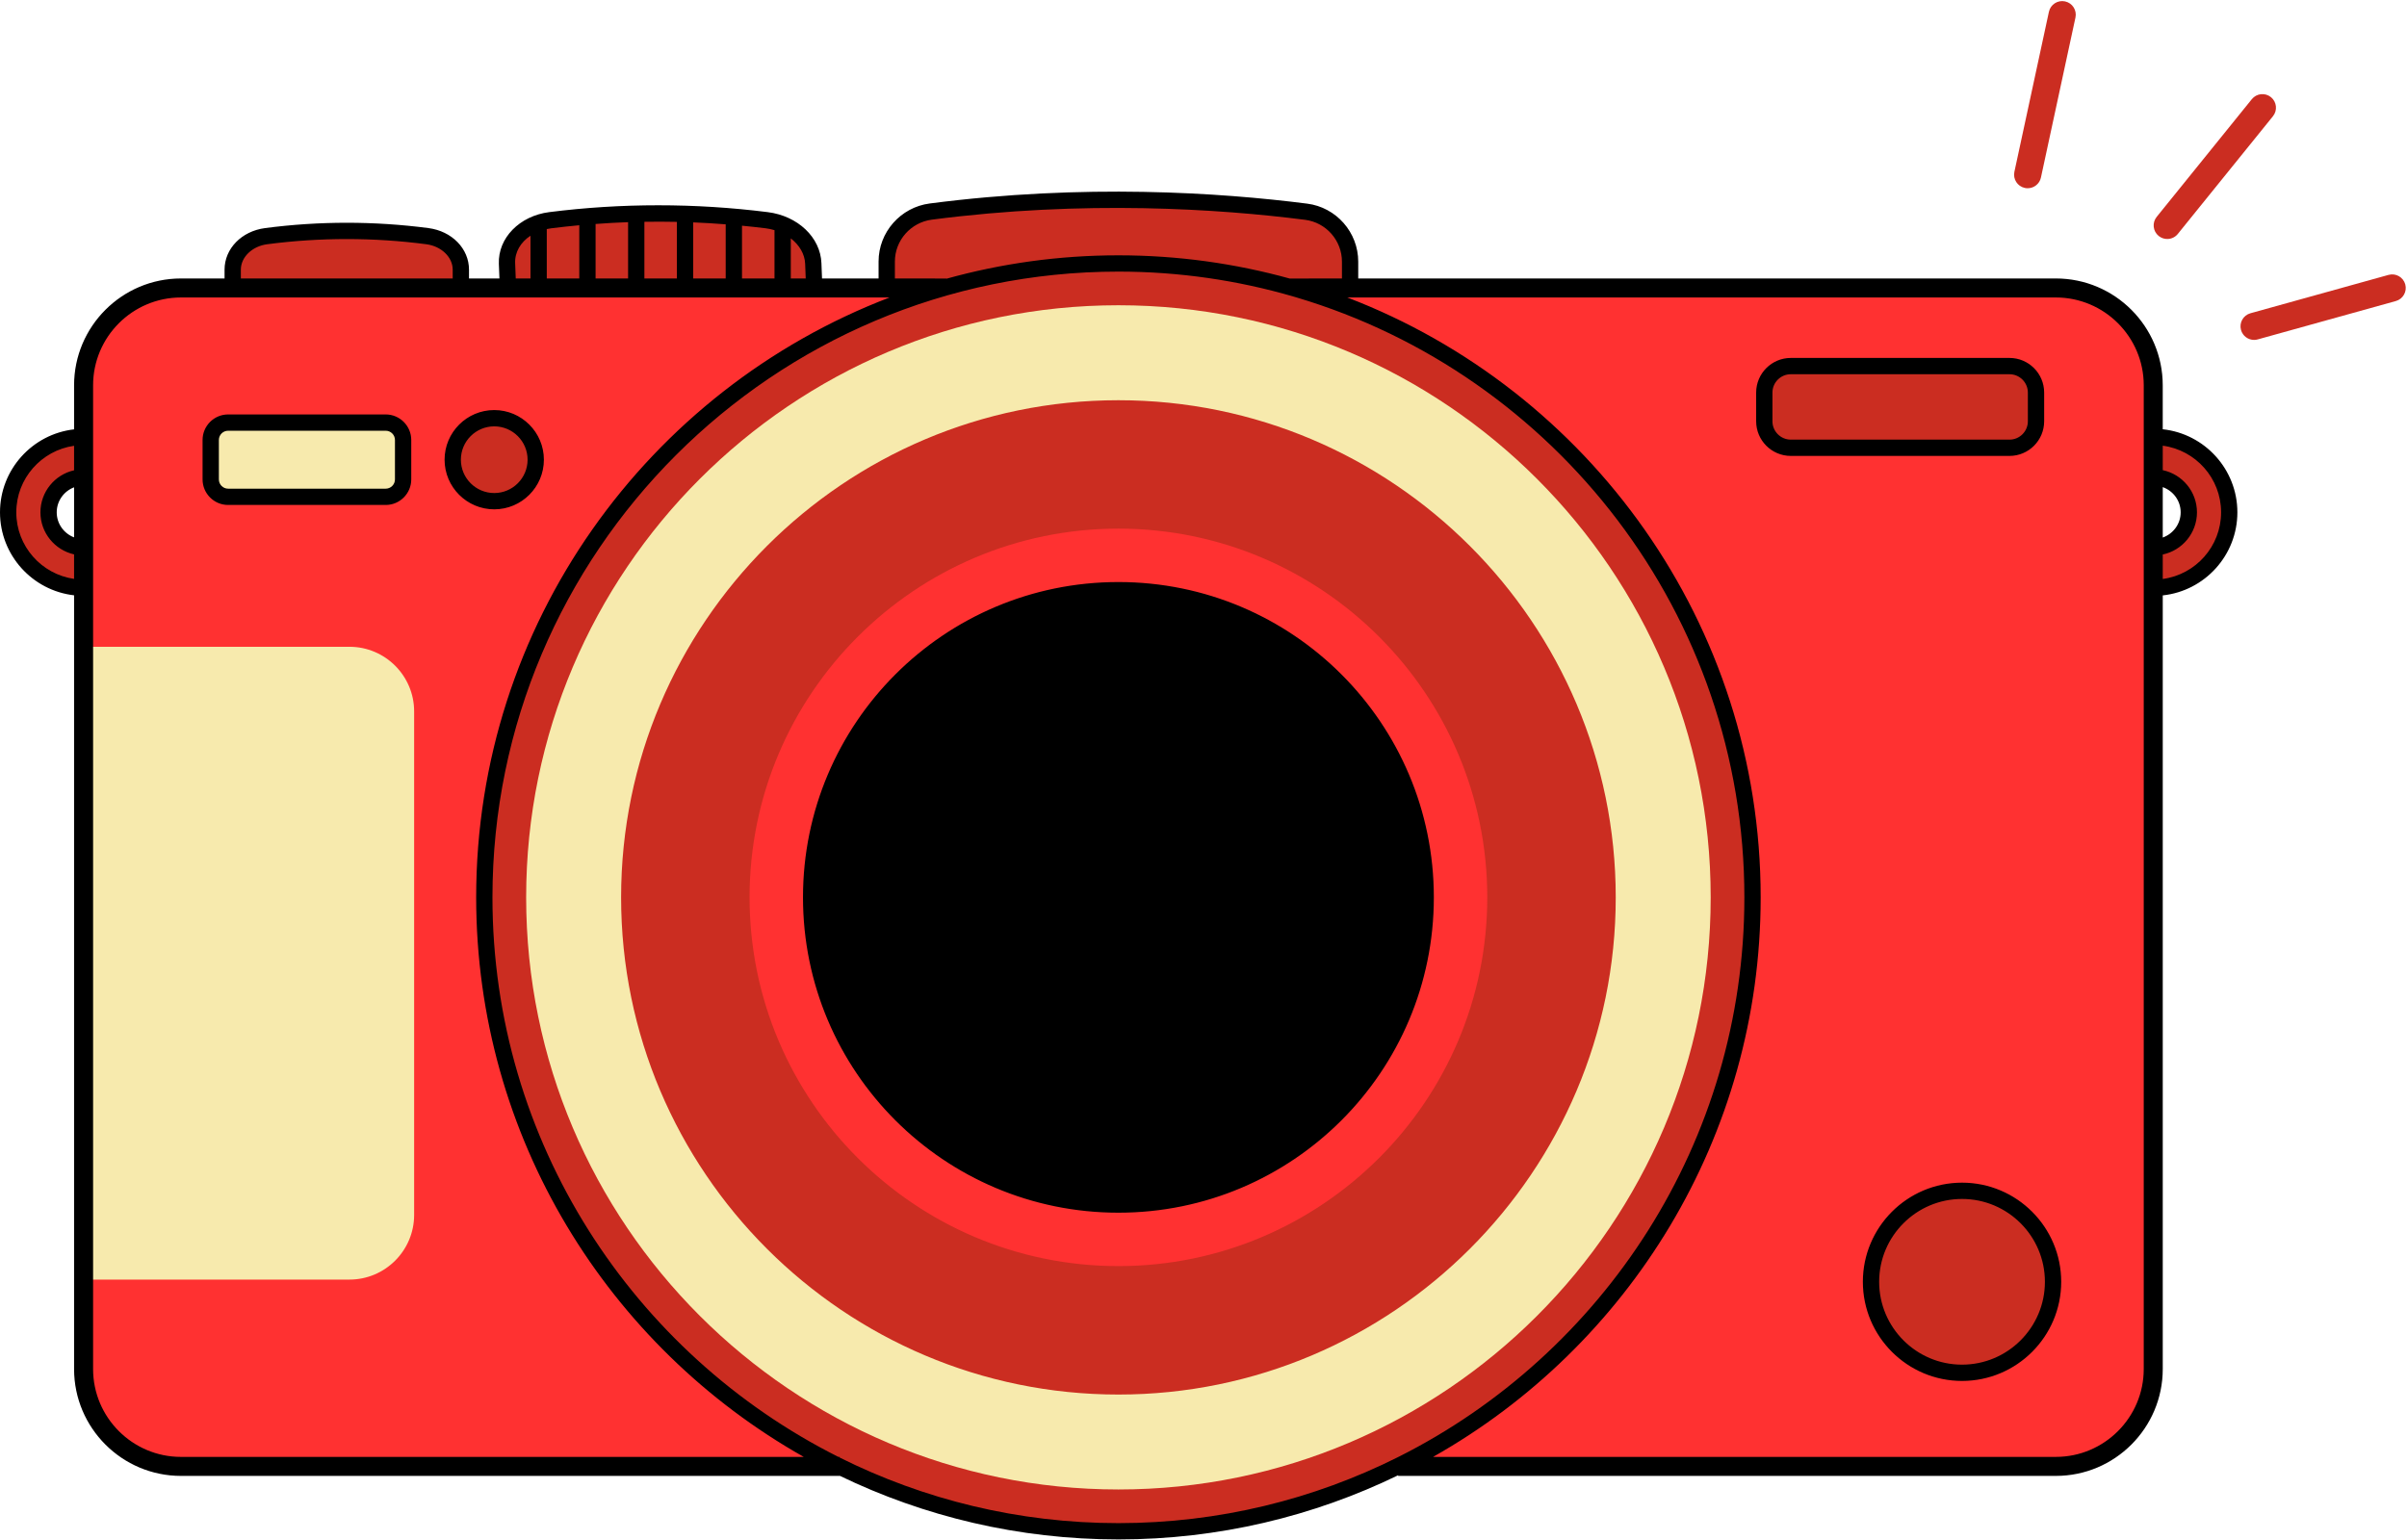 <?xml version="1.0" encoding="UTF-8" standalone="no"?><svg xmlns="http://www.w3.org/2000/svg" xmlns:xlink="http://www.w3.org/1999/xlink" fill="#000000" height="283.5" preserveAspectRatio="xMidYMid meet" version="1" viewBox="0.0 -0.2 443.1 283.5" width="443.1" zoomAndPan="magnify"><g id="change1_1"><path d="M8.938,94.14c0,3.39,2.62,6.17,5.95,6.43v7.45 c-7.44-0.26-13.39-6.38-13.39-13.88S7.448,80.53,14.888,80.27v7.45 C11.558,87.97,8.938,90.75,8.938,94.14z M396.888,80.27v7.45 c3.37,0.2,6.05,2.99,6.05,6.42s-2.68,6.23-6.05,6.43v7.45 c7.49-0.21,13.49-6.35,13.49-13.88 C410.378,86.609,404.378,80.479,396.888,80.27z M150.218,48.46 c-0.17-4.26-3.96-7.81-9.02-8.44c-6.66-0.84-13.4-1.26-20.03-1.26 s-13.34,0.42-19.93,1.26c-5.04,0.63-8.57,4.2-8.4,8.48l0.14,3.83 h57.39L150.218,48.46z M374.805,76.886v-4.303c0-2.966-2.404-5.37-5.37-5.37 h-39.277c-2.966,0-5.37,2.404-5.37,5.37v4.303c0,2.966,2.404,5.37,5.37,5.37 h39.277C372.4,82.256,374.805,79.852,374.805,76.886z M323.118,165.049 c0,46.16-26.82,86.18-65.7,105.28c-15.56,7.65-33.05,11.95-51.53,11.95 c-18.48,0-35.97-4.3-51.53-11.95c-38.88-19.1-65.7-59.12-65.7-105.28 c0-25.5,8.04-49.74,23.26-70.11c14.41-19.27,34.79-33.9,57.53-41.35 c0.49-0.17,0.99-0.32,1.49-0.48c0.87-0.27,1.74-0.53,2.62-0.78 h0.01c10.47-3,21.32-4.52,32.32-4.52s21.85,1.52,32.32,4.52h0.01 c0.88,0.25,1.75,0.51,2.62,0.78c0.5,0.16,1,0.31,1.49,0.48 c22.74,7.45,43.12,22.08,57.53,41.35 C315.078,115.31,323.118,139.549,323.118,165.049z" fill="#cb2d21"/></g><g id="change2_1"><path d="M76.735,223.52v-92.716 c0-6.851-5.554-12.405-12.405-12.405H15.387v117.525h48.944 C71.181,235.925,76.735,230.371,76.735,223.52z M70.69,91.286H42.307 c-1.942,0-3.517-1.575-3.517-3.517v-6.636c0-1.942,1.575-3.517,3.517-3.517h28.383 c1.942,0,3.517,1.575,3.517,3.517v6.636 C74.207,89.712,72.632,91.286,70.69,91.286z M205.888,56.01 c-60.119,0-109.03,48.915-109.03,109.04c0,60.119,48.911,109.03,109.03,109.03 s109.03-48.911,109.03-109.03C314.918,104.925,266.007,56.01,205.888,56.01z" fill="#f7eaad"/></g><g id="change3_1"><path d="M85.338,49.96v2.37h-42v-2.37 c0-3.09,2.62-5.71,6.16-6.17c9.89-1.3,19.79-1.3,29.68,0 C82.718,44.25,85.338,46.869,85.338,49.96z M248.538,48.989v3.34h-10.33 c-10.47-3-21.32-4.52-32.32-4.52s-21.85,1.52-32.32,4.52H163.238v-3.37 c0-4.67,3.48-8.6,8.11-9.2c23.72-3.08,48.01-2.66,69.1,0.03 C245.078,40.38,248.538,44.32,248.538,48.989z M373.272,34.464 c-0.175,0-0.353-0.019-0.53-0.057c-1.35-0.291-2.208-1.621-1.916-2.971 l6.354-29.463c0.29-1.351,1.623-2.208,2.971-1.917 c1.35,0.291,2.208,1.621,1.916,2.971l-6.354,29.463 C375.461,33.663,374.424,34.464,373.272,34.464z M399.072,43.807 c-0.588,0.026-1.188-0.154-1.681-0.553c-1.074-0.868-1.24-2.442-0.373-3.516 l17.518-21.677c0.868-1.074,2.444-1.24,3.516-0.373 c1.074,0.868,1.24,2.442,0.373,3.516L400.907,42.881 C400.438,43.461,399.763,43.776,399.072,43.807z M414.951,62.393 c-1.096,0-2.101-0.725-2.408-1.831c-0.369-1.331,0.409-2.708,1.74-3.078 l25.419-7.063c1.332-0.371,2.708,0.41,3.078,1.739 c0.369,1.331-0.409,2.708-1.74,3.078l-25.419,7.063 C415.397,62.364,415.172,62.393,414.951,62.393z M90.983,92.092 c-4.22,0-7.64-3.421-7.64-7.64s3.421-7.64,7.64-7.64 s7.64,3.421,7.64,7.64S95.203,92.092,90.983,92.092z M361.187,252.594 c-9.254,0-16.756-7.502-16.756-16.756s7.502-16.756,16.756-16.756 c9.254,0,16.756,7.502,16.756,16.756S370.441,252.594,361.187,252.594z M297.438,165.049 c0,50.48-41.07,91.55-91.55,91.55c-50.48,0-91.55-41.07-91.55-91.55 c0-50.48,41.07-91.55,91.55-91.55 C256.368,73.5,297.438,114.57,297.438,165.049z M273.188,165.049 c0-37.12-30.19-67.31-67.3-67.31s-67.3,30.19-67.3,67.31 c0,37.11,30.19,67.3,67.3,67.3S273.188,202.159,273.188,165.049z" fill="#cb2d21"/></g><g id="change4_1"><path d="M378.458,52.33H238.218c0.88,0.25,1.75,0.51,2.62,0.78 c0.5,0.16,1,0.31,1.49,0.48c22.74,7.45,43.12,22.08,57.53,41.35 c15.22,20.37,23.26,44.61,23.26,70.11c0,46.16-26.82,86.18-65.7,105.28 h121.04c10.16,0,18.43-8.27,18.43-18.43V70.76 C396.888,60.599,388.618,52.33,378.458,52.33z M325.288,76.89v-4.31 c0-2.69,2.18-4.87,4.87-4.87h39.28c2.69,0,4.87,2.18,4.87,4.87v4.31 c0,2.69-2.18,4.87-4.87,4.87h-39.28 C327.468,81.76,325.288,79.58,325.288,76.89z M361.188,252.09 c-8.97,0-16.26-7.29-16.26-16.25c0-8.97,7.29-16.26,16.26-16.26 c8.97,0,16.26,7.29,16.26,16.26C377.448,244.799,370.158,252.09,361.188,252.09z M33.318,52.33c-10.16,0-18.43,8.27-18.43,18.43v48.14h49.44 c6.57,0,11.91,5.34,11.91,11.9v92.72c0,6.57-5.34,11.91-11.91,11.91 H14.888v16.47c0,10.16,8.27,18.43,18.43,18.43h121.04 c-38.88-19.1-65.7-59.12-65.7-105.28c0-25.5,8.04-49.74,23.26-70.11 c14.41-19.27,34.79-33.9,57.53-41.35c0.49-0.17,0.99-0.32,1.49-0.48 c0.87-0.27,1.74-0.53,2.62-0.78H33.318z M74.208,87.77 c0,1.94-1.58,3.52-3.52,3.52H42.308c-1.94,0-3.52-1.58-3.52-3.52V81.13 c0-1.94,1.58-3.51,3.52-3.51h28.38c1.94,0,3.52,1.57,3.52,3.51V87.77z M90.988,92.09c-4.22,0-7.64-3.42-7.64-7.64c0-4.22,3.42-7.64,7.64-7.64 c4.21,0,7.64,3.42,7.64,7.64C98.628,88.669,95.198,92.09,90.988,92.09z M273.788,165.045c0,37.441-30.46,67.901-67.901,67.901 c-37.441,0-67.901-30.46-67.901-67.901c0-37.441,30.46-67.901,67.901-67.901 C243.328,97.144,273.788,127.604,273.788,165.045z" fill="#ff3131"/></g><g id="change5_1"><path d="M205.887,223.112c-32.069,0-58.066-25.997-58.066-58.066 s25.997-58.066,58.066-58.066s58.066,25.997,58.066,58.066 S237.956,223.112,205.887,223.112z M75.707,80.821v7.261 c0,2.594-2.11,4.704-4.704,4.704H41.995c-2.594,0-4.704-2.11-4.704-4.704v-7.261 c0-2.594,2.11-4.704,4.704-4.704h29.008C73.597,76.117,75.707,78.227,75.707,80.821 z M72.707,80.821c0-0.939-0.765-1.704-1.704-1.704H41.995 c-0.939,0-1.704,0.765-1.704,1.704v7.261c0,0.939,0.765,1.704,1.704,1.704h29.008 c0.939,0,1.704-0.765,1.704-1.704V80.821z M90.983,93.592 c-5.04,0-9.141-4.1-9.141-9.14s4.101-9.141,9.141-9.141s9.14,4.101,9.14,9.141 S96.023,93.592,90.983,93.592z M90.983,90.592c3.386,0,6.14-2.754,6.14-6.14 s-2.754-6.141-6.14-6.141s-6.141,2.755-6.141,6.141S87.598,90.592,90.983,90.592z M369.926,83.756h-40.26c-3.518,0-6.379-2.861-6.379-6.378v-5.286 c0-3.518,2.861-6.379,6.379-6.379h40.26c3.518,0,6.379,2.861,6.379,6.379v5.286 C376.305,80.895,373.443,83.756,369.926,83.756z M329.666,80.756h40.26 c1.863,0,3.379-1.516,3.379-3.378v-5.286c0-1.863-1.516-3.379-3.379-3.379h-40.26 c-1.863,0-3.379,1.516-3.379,3.379v5.286 C326.287,79.241,327.803,80.756,329.666,80.756z M379.443,235.837 c0,10.066-8.19,18.257-18.257,18.257s-18.256-8.19-18.256-18.257 s8.189-18.256,18.256-18.256S379.443,225.771,379.443,235.837z M376.443,235.837 c0-8.412-6.844-15.256-15.257-15.256c-8.412,0-15.256,6.844-15.256,15.256 c0,8.413,6.844,15.257,15.256,15.257C369.6,251.094,376.443,244.25,376.443,235.837z M398.137,109.439v142.462c0,10.851-8.828,19.679-19.679,19.679H257.383v-0.12 c-15.575,7.568-33.048,11.818-51.496,11.818c-18.371,0-35.776-4.213-51.302-11.721 v0.024H33.316c-10.851,0-19.679-8.828-19.679-19.679V109.423 C5.974,108.551,0,102.035,0,94.143s5.974-14.408,13.637-15.28v-8.105 c0-10.851,8.828-19.679,19.679-19.679h8.022v-1.622c0-3.87,3.14-7.09,7.466-7.656 c9.975-1.306,20.091-1.306,30.067,0c4.326,0.566,7.466,3.786,7.466,7.656v1.622 h5.602l-0.105-2.707c-0.183-4.73,3.804-8.818,9.274-9.51 c13.278-1.68,26.808-1.68,40.215,0c5.548,0.695,9.708,4.646,9.892,9.394 l0.109,2.823h10.411v-3.119c0-5.396,4.05-9.991,9.421-10.689 c28.353-3.688,53.435-2.019,69.482,0.03c5.356,0.684,9.396,5.278,9.396,10.687 v3.091h128.421c10.851,0,19.679,8.828,19.679,19.679v8.089 c7.713,0.825,13.74,7.368,13.74,15.296S405.849,108.614,398.137,109.439z M398.137,98.786c1.915-0.682,3.299-2.495,3.299-4.642s-1.383-3.96-3.299-4.642 V98.786z M164.737,51.08l9.492,0.01v0.036 c10.08-2.805,20.696-4.31,31.658-4.31c10.915,0,21.486,1.494,31.527,4.275 l9.623-0.01v-3.091c0-3.903-2.913-7.218-6.777-7.711 c-15.871-2.026-40.677-3.677-68.715-0.031c-3.881,0.505-6.808,3.821-6.808,7.714 V51.08z M133.592,51.08v-9.971c-1.994-0.156-3.989-0.278-5.984-0.359v10.33 H133.592z M115.624,51.08V40.709c-1.998,0.07-3.992,0.187-5.984,0.334v10.037 H115.624z M145.576,43.698v7.382h2.748l-0.105-2.707 C148.149,46.576,147.146,44.909,145.576,43.698z M140.952,41.839 c-1.452-0.182-2.906-0.336-4.36-0.477v9.718h5.984v-8.896 C142.055,42.029,141.513,41.909,140.952,41.839z M118.624,40.643v10.437h5.984V40.657 C122.612,40.613,120.617,40.611,118.624,40.643z M100.656,41.982v9.098h5.984v-9.802 c-1.722,0.16-3.44,0.344-5.154,0.561C101.203,41.875,100.927,41.924,100.656,41.982z M94.942,51.08H97.656v-7.872c-1.813,1.196-2.901,3.018-2.823,5.048L94.942,51.08z M44.338,51.08h39v-1.622c0-2.307-2.087-4.319-4.856-4.682 c-9.717-1.272-19.572-1.271-29.288,0c-2.769,0.362-4.856,2.375-4.856,4.682V51.08z M13.637,89.534c-1.863,0.71-3.195,2.501-3.195,4.61s1.333,3.9,3.195,4.61 V89.534z M13.637,106.398v-4.51c-3.541-0.8-6.195-3.964-6.195-7.744 s2.655-6.944,6.195-7.744v-4.511C7.634,82.743,3,87.908,3,94.143 C3,100.378,7.634,105.544,13.637,106.398z M147.958,268.08 c-35.963-20.3-60.302-58.875-60.302-103.034c0-50.358,31.65-93.456,76.1-110.466 H33.316c-8.921,0-16.179,7.258-16.179,16.179v181.143 c0,8.921,7.258,16.179,16.179,16.179H147.958z M257.383,268.109v-0.029h0.059 c37.725-18.953,63.677-58.017,63.677-103.034c0-52.145-34.819-96.303-82.426-110.466 l-0.547-0.163c-10.241-2.991-21.065-4.602-32.259-4.602 c-63.539,0-115.231,51.692-115.231,115.231c0,45.017,25.952,84.081,63.676,103.034h0.252 v0.126c15.459,7.719,32.881,12.072,51.302,12.072 C224.385,280.277,241.876,275.888,257.383,268.109z M394.637,70.758 c0-8.921-7.258-16.179-16.179-16.179H248.018 c44.45,17.01,76.1,60.108,76.1,110.466c0,44.159-24.339,82.734-60.302,103.034 h114.642c8.921,0,16.179-7.258,16.179-16.179V70.758z M408.877,94.143 c0-6.272-4.687-11.464-10.74-12.272v4.504c3.592,0.761,6.299,3.952,6.299,7.768 s-2.706,7.008-6.299,7.768v4.503C404.19,105.607,408.877,100.415,408.877,94.143z" fill="#000000"/></g></svg>